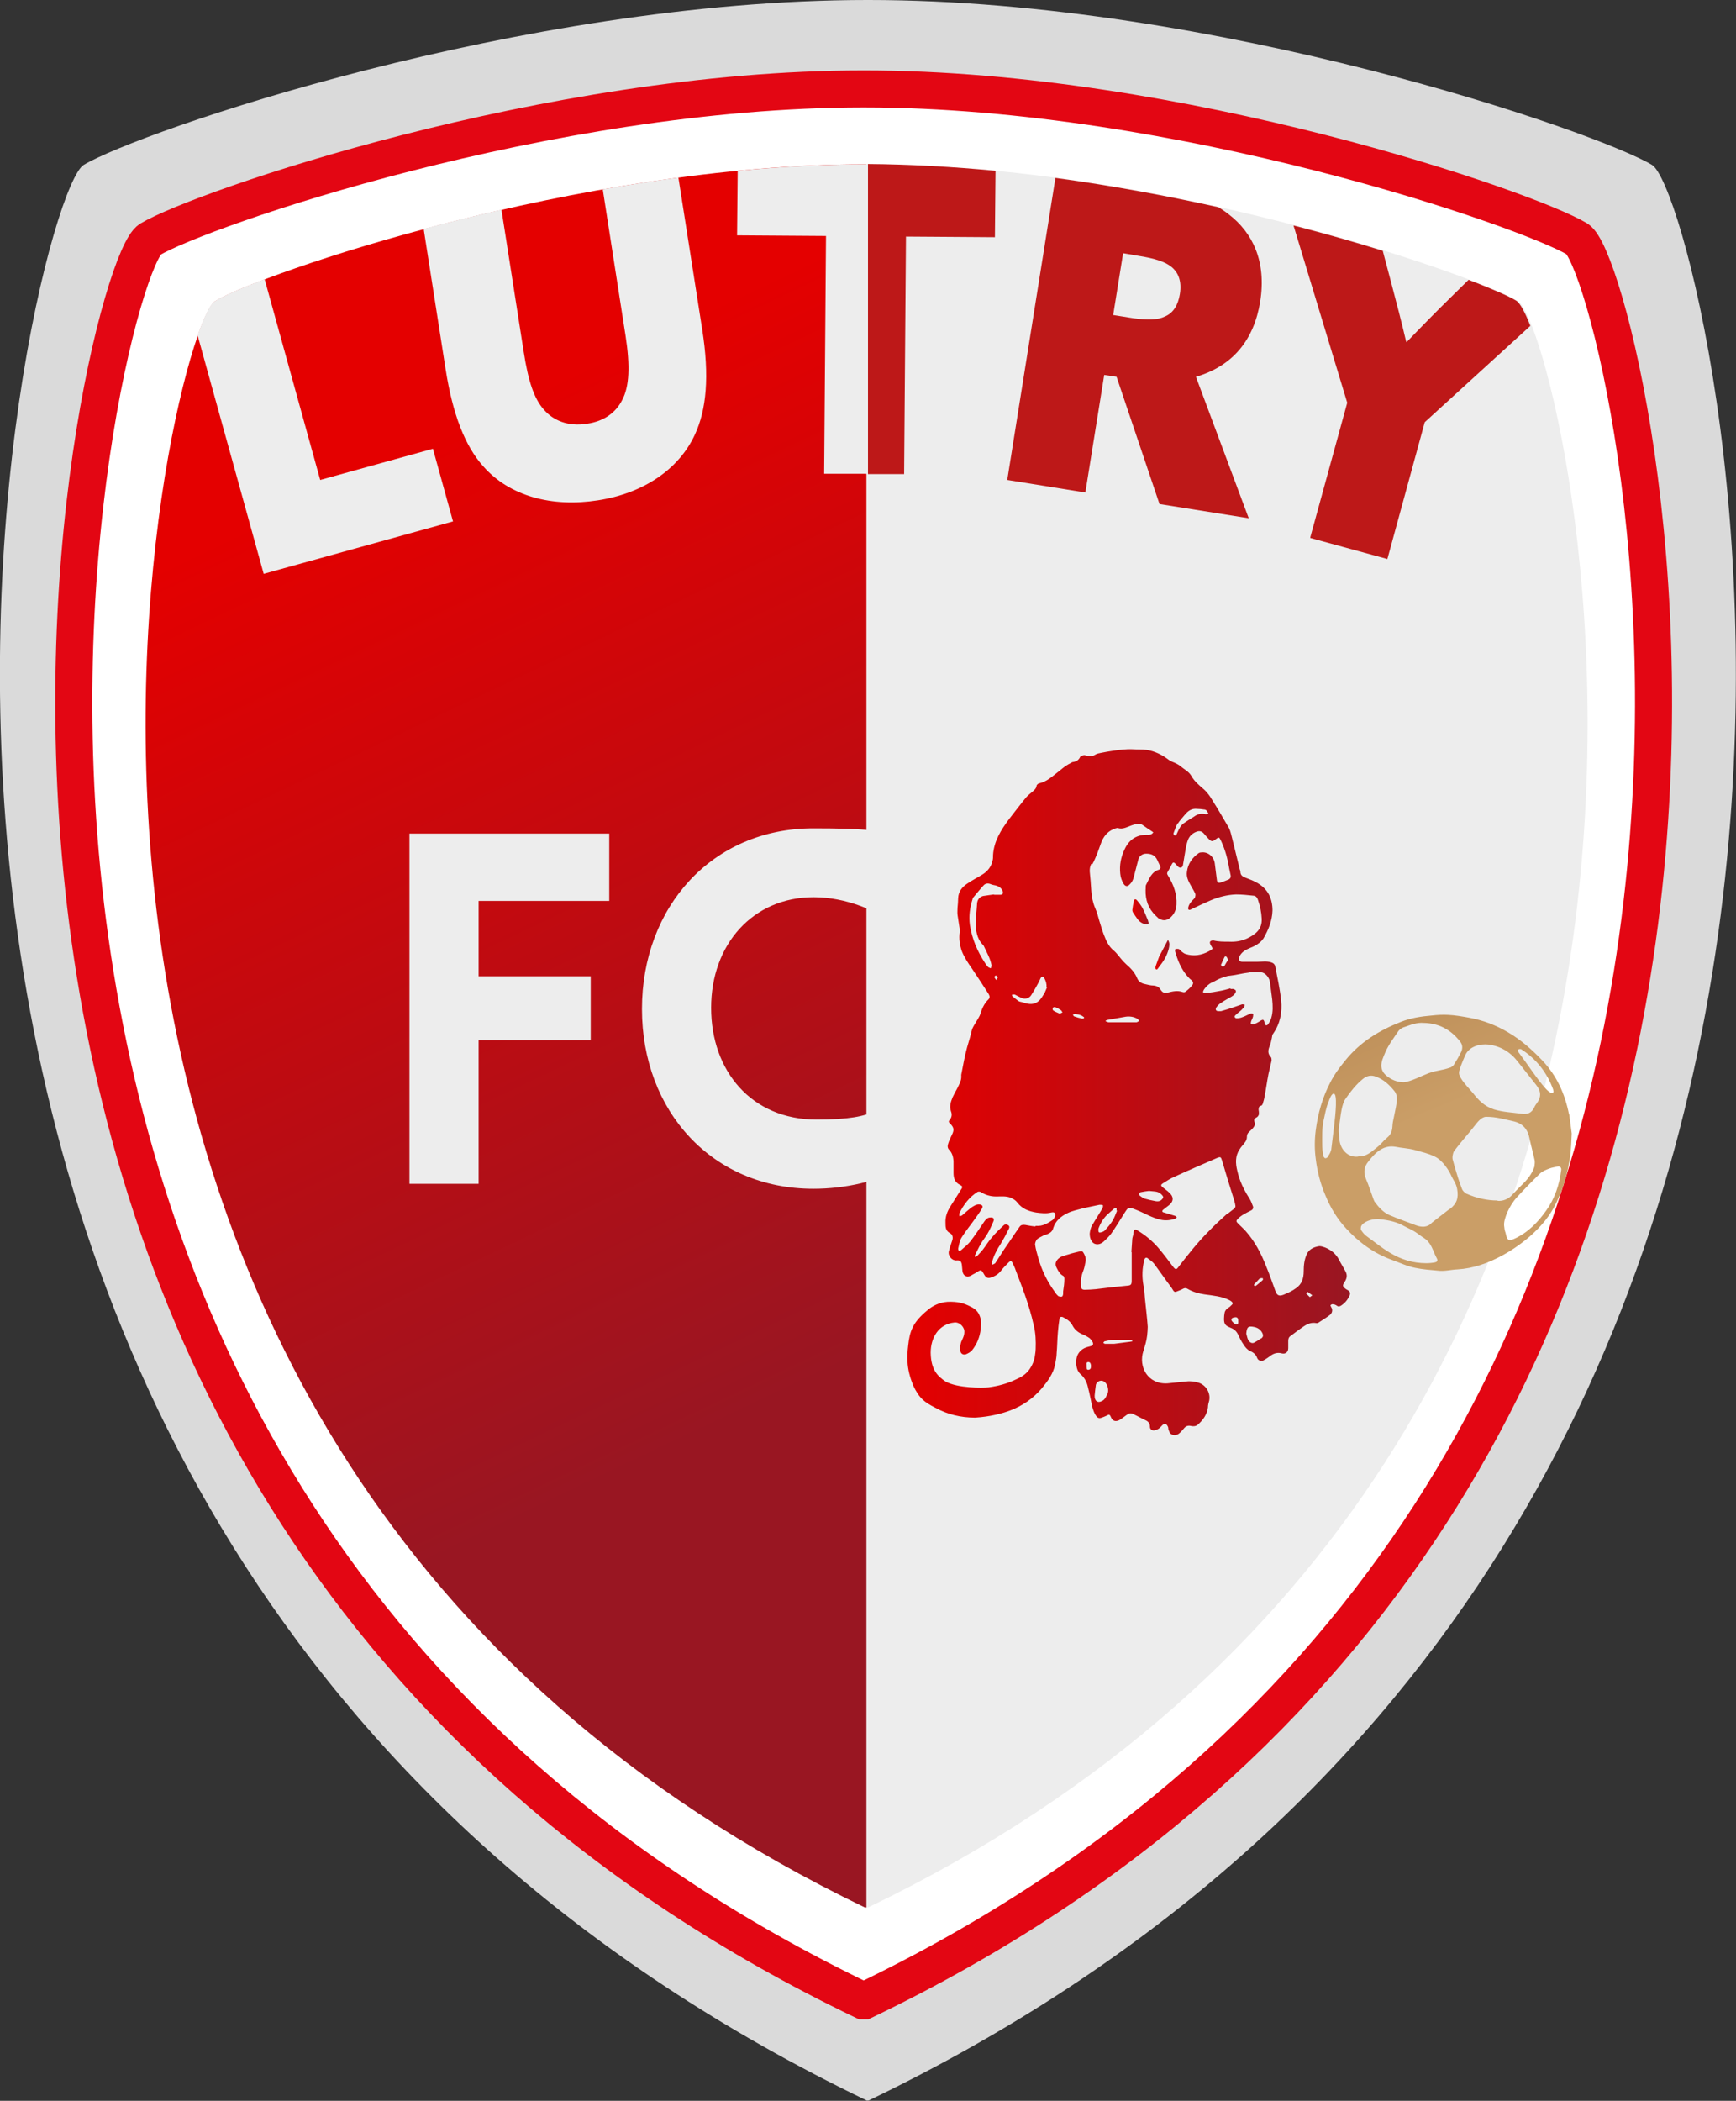 <svg viewBox="0 0 562.2 680.2" version="1.1" xmlns:xlink="http://www.w3.org/1999/xlink" xmlns="http://www.w3.org/2000/svg" id="Calque_2">
  
  <rect x="0" y="0" width="562.2" height="680.2" fill="#333333" stroke="none"/>
  
  <defs>
    <style>
      .st0 {
        fill: none;
      }

      .st1 {
        fill: url(#Dégradé_sans_nom_3);
      }

      .st1, .st2, .st3, .st4 {
        fill-rule: evenodd;
      }

      .st2 {
        fill: url(#Dégradé_sans_nom_5);
      }

      .st3 {
        fill: url(#Dégradé_sans_nom_2);
      }

      .st4 {
        fill: url(#Dégradé_sans_nom_4);
      }

      .st5 {
        isolation: isolate;
      }

      .st6 {
        fill: #bd1818;
      }

      .st7 {
        fill: url(#Dégradé_sans_nom);
      }

      .st8 {
        fill: #ededed;
      }

      .st9 {
        fill: #fff;
        stroke: #e30613;
        stroke-miterlimit: 10;
        stroke-width: 12px;
      }

      .st10 {
        fill: #dadada;
      }
    </style>
    <linearGradient gradientUnits="userSpaceOnUse" gradientTransform="translate(0 679.9) scale(1 -1)" y2="240" x2="279" y1="537.2" x1="137.5" data-name="Dégradé sans nom" id="Dégradé_sans_nom">
      <stop stop-color="#e40000" offset="0"></stop>
      <stop stop-color="#991622" offset="1"></stop>
    </linearGradient>
    <linearGradient gradientUnits="userSpaceOnUse" gradientTransform="translate(0 679.9) scale(1 -1)" y2="326.3" x2="436.5" y1="326.3" x1="293.6" data-name="Dégradé sans nom 2" id="Dégradé_sans_nom_2">
      <stop stop-color="#e40000" offset="0"></stop>
      <stop stop-color="#991622" offset="1"></stop>
    </linearGradient>
    <linearGradient gradientUnits="userSpaceOnUse" gradientTransform="translate(0 679.9) scale(1 -1)" y2="149.4" x2="534.1" y1="392.1" x1="433.5" data-name="Dégradé sans nom 3" id="Dégradé_sans_nom_3">
      <stop stop-color="#b17f4a" offset="0"></stop>
      <stop stop-color="#ca9e67" offset=".3"></stop>
      <stop stop-color="#ca9e67" offset=".5"></stop>
      <stop stop-color="#7d4e24" offset=".6"></stop>
    </linearGradient>
    <linearGradient gradientUnits="userSpaceOnUse" gradientTransform="translate(0 679.9) scale(1 -1)" y2="384.6" x2="372" y1="384.6" x1="366.8" data-name="Dégradé sans nom 4" id="Dégradé_sans_nom_4">
      <stop stop-color="#e40000" offset="0"></stop>
      <stop stop-color="#991622" offset="1"></stop>
    </linearGradient>
    <linearGradient gradientUnits="userSpaceOnUse" gradientTransform="translate(0 679.9) scale(1 -1)" y2="370.8" x2="378.7" y1="370.8" x1="374.2" data-name="Dégradé sans nom 5" id="Dégradé_sans_nom_5">
      <stop stop-color="#e40000" offset="0"></stop>
      <stop stop-color="#991622" offset="1"></stop>
    </linearGradient>
  </defs>
  <g id="Calque_1-2">
    <g>
      <g>
        <path d="M280.9,680.2C-96.6,498.5,9.3,64.1,27.1,53.4S168.7,0,280.9,0h.4C393.5,0,517.2,42.7,535,53.4c17.8,10.7,123.8,445.1-253.7,626.7h-.4Z" class="st10"></path>
        <path d="M279.5,647.8C-64,482.6,32.4,87.2,48.6,77.5S177.4,28.8,279.5,28.8h.4c102.1,0,214.7,38.9,230.9,48.6s112.6,405.1-230.9,570.4h-.4Z" class="st9"></path>
        <g>
          <path d="M280.5,617.6h-.4C-33,466.9,54.9,106.4,69.7,97.5c14.8-8.9,117.5-44.3,210.5-44.3h.4v564.4Z" class="st7"></path>
          <path d="M280.7,617.6h.4C594.3,466.9,506.4,106.4,491.6,97.5c-14.8-8.9-117.5-44.3-210.5-44.3h-.4v564.4h0Z" class="st8"></path>
        </g>
      </g>
      <g>
        <path d="M435.9,417.4c-1.2-.9-1.2-1.2-.4-2.4.7-1.1.9-2.2.2-3.4-.6-1.2-1.4-2.4-2-3.6-1-2-2.6-3.3-4.6-4.1-.6-.2-1.4-.5-2-.4-1.7.3-3.2,1-3.9,2.6-.8,1.7-1,3.6-1,5.5,0,2.3-.6,4.2-2.5,5.5-1.2.9-2.6,1.5-4,2.1-1.5.6-2.2.2-2.7-1.3-1-2.7-1.9-5.4-3-8-1.6-4.1-3.6-7.9-6.5-11.2-.8-.9-1.6-1.6-2.5-2.5-.7-.7-.8-.9,0-1.7.5-.5,1.2-1,1.9-1.4.7-.4,1.5-.8,2.3-1.2.6-.3.8-.9.5-1.5-.3-.8-.6-1.6-1.1-2.4-1.8-2.8-3.2-5.7-3.9-8.9-.6-2.4-.7-4.8.7-6.9.5-.9,1.3-1.6,1.9-2.5.3-.4.5-1,.5-1.4,0-.7.1-1.2.6-1.7.5-.5,1-.9,1.4-1.4.4-.5.8-1.1.5-1.8-.3-1-.1-1.2.8-1.7.3-.2.5-.6.6-.9,0-.5,0-1-.1-1.4,0-.6,0-1.2.8-1.4.2,0,.4-.3.5-.5.2-.8.5-1.5.6-2.3.5-2.5.8-5,1.3-7.5.3-1.4.7-2.8,1-4.3,0-.4,0-1-.3-1.2-.9-1-.9-2-.4-3.3.4-.9.6-1.9.8-2.9.1-.5.1-1,.4-1.3,2.3-3.3,3-7,2.6-10.8-.4-3.7-1.2-7.3-1.9-10.9-.1-.7-.6-1.2-1.3-1.4-1.5-.5-3-.2-4.6-.2-1.6,0-3.2,0-4.8,0-1,0-1.4-.8-.9-1.7.5-1.1,1.5-1.9,2.6-2.4,1-.5,2.1-.8,3.1-1.5.8-.5,1.6-1.2,2.1-2,1.6-2.8,2.8-5.7,2.9-9,0-3.8-1.4-6.8-4.7-8.8-1.3-.8-2.7-1.3-4-1.8-1-.4-1.7-.8-1.7-2,0-.2-.1-.5-.2-.7-.8-3.4-1.7-6.8-2.5-10.2-.3-1.1-.5-2.2-1-3.2-1.8-3.1-3.6-6.2-5.5-9.2-.7-1.2-1.6-2.4-2.6-3.3-1.5-1.3-3.1-2.6-4.1-4.4-.8-1.4-2.3-2.1-3.5-3.1-.4-.4-.9-.6-1.4-.9-.8-.4-1.6-.6-2.3-1.1-2.2-1.7-4.6-2.9-7.3-3.3-1.5-.2-3-.1-4.5-.2-2.2-.1-4.3.2-6.4.5-1.3.2-2.6.4-4,.7-.5.1-1.1.2-1.6.5-.9.6-1.8.6-2.7.4-.3,0-.7-.2-1-.2-.5.1-1.2.3-1.3.6-.4.9-1.1,1.4-2.1,1.6-.4,0-.7.2-1,.4-1.9.9-3.4,2.4-5,3.6-1.5,1.2-3,2.4-5,2.9-.4,0-1,.5-1,.8-.1.9-.7,1.4-1.3,1.9-.7.6-1.5,1.2-2.1,1.9-1.9,2.3-3.7,4.7-5.5,7-2.6,3.5-4.9,7.1-5.2,11.6,0,.7,0,1.4-.2,2-.4,1.8-1.5,3.2-3,4.2-1.7,1.1-3.6,2-5.3,3.2-1.6,1.1-2.7,2.5-2.8,4.6,0,1-.1,2.1-.2,3.1,0,.8-.1,1.5,0,2.3.2,1.5.5,3.1.7,4.6,0,.3,0,.6,0,1-.3,2.1,0,4.2.7,6.2.8,2,2,3.8,3.2,5.5,1.9,2.8,3.7,5.6,5.5,8.4.4.7.4,1.3-.2,1.8-1.3,1.3-2,2.9-2.5,4.6-.3.9-.9,1.7-1.4,2.6-.5.9-1.2,1.8-1.4,2.8-.4,1.8-1,3.6-1.5,5.4-.8,2.9-1.3,5.9-1.9,8.9,0,0,0,.1,0,.2.1,1.2-.3,2.2-.8,3.2-.6,1.3-1.4,2.6-2,3.9-.6,1.5-1.1,2.9-.5,4.6.4,1,.2,2-.5,2.8-.4.4-.2.8.2,1.1,1.2,1.2,1.4,2,.6,3.6-.4.9-.9,1.8-1.2,2.8-.3.8-.3,1.6.4,2.2.9,1,1.2,2.2,1.3,3.5,0,1.3,0,2.6,0,3.9,0,1.8.5,3.1,2.2,3.9.6.3.8.6.4,1.2-1.2,1.9-2.4,3.8-3.6,5.7-1,1.6-1.7,3.3-1.6,5.3,0,1.4,0,2.6,1.5,3.4.8.4,1,1.4.7,2.3-.4,1.2-.8,2.3-1.1,3.5-.4,1.5,1,3.1,2.4,3,1.2-.1,1.6.2,1.8,1.4.1.7.1,1.4.2,2.1.2,1.4,1.3,2.1,2.6,1.5.5-.3,1-.6,1.6-.9,1.9-1.2,1.8-1.3,2.9.6.5.9,1.2,1.2,2.2.8,1.3-.4,2.4-1.1,3.3-2.3.7-.9,1.5-1.7,2.3-2.5.7-.7,1-.6,1.4.3.3.7.7,1.4.9,2.1,1.6,4.3,4.3,10.7,5.9,18,.6,2.5.7,5,.6,7.6,0,.6-.1,1.2-.2,1.9-.2,1.8-.9,3.4-1.9,4.8-1.1,1.5-2.6,2.4-4.2,3.1-2.9,1.4-5.9,2.2-9,2.6-1.9.2-10,.3-13.9-1.9-2.5-1.7-4.7-3.7-4.8-9.3,0-4.9,2.6-9.3,7.7-9.8,1.7-.2,3.4,1.6,3.2,3.2,0,.9-.4,1.8-.8,2.6-.5,1-.6,2.1-.5,3.2,0,.9.7,1.6,1.8,1.3.7-.3,1.5-.7,2-1.3,1.6-2,2.5-4.3,2.8-6.8.1-1.1.2-2.3,0-3.3-.5-2.1-1.5-3.2-3.2-4-2.3-1.2-4.2-1.7-7.5-1.6-2.7.2-4.9,1.3-6.5,2.7-4.9,4-5.8,6.9-6.3,11.6-.2,1.7-.3,3.4-.2,5,.1,2.6.8,5.2,1.8,7.7,2,4.3,3.7,5.5,7.2,7.3,4,2.2,8.3,3.2,12.9,3.2,5-.3,8.9-1.4,11.3-2.3,4-1.5,7.5-3.9,10.3-7.2,1.9-2.3,3.7-4.7,4.3-7.7.2-1.2.5-2.5.5-3.7.2-2.2.2-4.5.4-6.7.1-1.5.3-2.9.5-4.3,0-.7.6-.9,1.2-.6,1.2.6,2.4,1.4,3,2.6.7,1.4,1.8,2.3,3.2,2.9.8.3,1.7.8,2.4,1.3.5.5,1.1,1.2,1.1,1.8,0,.7-1,.8-1.7,1-1.6.4-2.8,1.4-3.4,2.8-.5,1.4-.5,3,0,4.5.2.5.5,1,.9,1.4,1.2,1,2,2.3,2.4,3.8.4,1.6.8,3.2,1.1,4.8.3,1.6.6,3.2,1.4,4.6.5.9,1,1.3,1.8,1.1.6-.2,1.2-.4,1.8-.7.9-.5,1.1-.5,1.5.5.6,1.4,1.7,1.4,2.7.9.7-.4,1.3-.9,2-1.4.7-.5,1.4-1.1,2.4-.6,1.5.7,2.9,1.5,4.4,2.2.7.4,1.1,1,1.1,1.9,0,.9.7,1.4,1.6,1.2.9-.2,1.5-.6,2.1-1.3.9-1.1,1.7-1,2.2.3.1.3,0,.7.2,1,.1.4.3.8.5,1,.8.8,2.1.7,2.9,0,.6-.5,1.1-1.1,1.6-1.7.6-.7,1.3-.9,2.2-.7.8.2,1.6.1,2.2-.4,1.7-1.5,3-3.3,3.3-5.6,0-.8.2-1.5.4-2.2.5-2.5-1-5-3.4-5.8-1.3-.4-2.7-.6-4.1-.4-2,.2-4,.4-6,.6-6.4.4-9.5-5.4-7.8-10.5.5-1.6,1-3.2,1.2-4.9.1-1,.2-2,.2-2.9-.2-3-.6-6-.9-9.1-.1-1.5-.2-3-.5-4.4-.5-2.8-.4-5.5.3-8.2.2-.7.7-.9,1.2-.4.7.5,1.4,1,1.9,1.6,1.8,2.4,3.5,4.9,5.3,7.3.4.5.7,1,1,1.5.3.4.6.5,1,.3.7-.3,1.4-.5,2.1-.9.5-.3,1-.3,1.5,0,1.7,1,3.5,1.5,5.5,1.8,2.8.4,5.6.6,8.1,1.9.4.2,1,.6,1,1s-.6.7-.9,1.1c0,0-.2.1-.3.2-.7.4-1.2.9-1.4,1.7-.1.6-.2,1.3-.2,2,0,1.6.4,2.2,1.9,2.8,1.1.4,2,1,2.6,2.2.5,1.1,1.1,2.3,1.8,3.3.5.8,1.2,1.7,2.1,2.1,1.1.5,1.9,1.1,2.3,2.2.3.9,1.2,1.2,2,.9.8-.4,1.5-.9,2.2-1.4,1.1-.9,2.4-1.3,3.8-.9,1.2.3,2.1-.4,2.1-1.7s0-1.5,0-2.3c0-.6.1-1.2.7-1.6,1.5-1.1,2.9-2.2,4.4-3.2,1.2-.8,2.5-1.3,4-1,.2,0,.5,0,.6-.1,1.2-.8,2.4-1.5,3.6-2.4,1-.7,1.2-1.8.6-2.7-.1-.2-.3-.6-.2-.6.2-.2.5-.4.8-.3.4,0,.9.2,1.3.5.4.3.8.2,1.2,0,1.3-.8,2.2-1.9,2.8-3.2.4-.8.3-1.3-.4-1.8h0ZM353.3,442.6c0,.5-.3.9-.9.9-.6,0-.4-.6-.5-.9,0-.1,0-.2,0-.3s0-.1,0-.2c0-.5-.2-1,.5-1.1.7,0,.8.5.9,1,0,.2,0,.5,0,.7h0ZM404.6,314.8c1.3-.1,2.6-.1,3.9,0,1.4.2,2.7,1.9,2.8,3.4.2,1.8.5,3.6.7,5.4.2,2,.3,4-.3,6-.2.7-.6,1.4-1,2-.1.2-.5.4-.6.4-.2,0-.5-.4-.5-.6-.3-1.4-.5-1.5-1.7-.7-.6.4-1.3.7-1.9,1-.3,0-.7,0-.9-.3-.1,0,0-.5.1-.8.2-.5.5-1,.6-1.5,0-.3.1-.7,0-.8-.2-.2-.6-.2-.9-.1-.9.4-1.8.9-2.7,1.2-.5.2-1.1.3-1.7.3-.6,0-.9-.6-.4-1,.5-.5,1-.9,1.5-1.3.5-.4.9-.9,1.3-1.3.2-.2.1-.5.2-.8-.3,0-.6-.2-.9-.1-.9.3-1.7.6-2.6.9-1.4.5-2.8.9-4.2,1.3-.3,0-.5,0-.8,0-.8,0-1.1-.5-.7-1.2.4-.6,1-1.2,1.7-1.6,1-.7,2.2-1.3,3.2-1.9.5-.3.9-.6,1.2-1.1.2-.2.3-.7.2-.9-.1-.2-.5-.4-.8-.5-.3,0-.6,0-.9,0,0,0,0-.1,0-.2-1.1.3-2.1.6-3.2.8-1.6.3-3.2.6-4.8.7-1,0-1.1-.2-.6-1.1.7-1,1.5-1.8,2.6-2.3.8-.3,1.5-.8,2.2-1.1,1.2-.5,2.4-1,3.7-1.1,2-.2,4-.8,6-1h0ZM395.5,312.2c.3-.8.7-1.6,1.1-2.4,0-.1.5-.2.6,0,.2.2.3.5.5,1-.4.6-.8,1.3-1.2,2-.1.1-.5.2-.7.1-.2,0-.4-.5-.4-.6h0ZM381.4,266.7c.7-1.1,1.6-2,2.4-3,1-1.2,2.2-2,3.9-1.8.8,0,1.5.1,2.2.2.3,0,.6.1.8.3.3.3.5.8.7,1.1-.4,0-.8.2-1.1.1-1.4-.3-2.5,0-3.6.8-1.1.7-2.3,1.4-3.4,2.2-.4.3-.8.7-1.1,1.2-.5.8-.8,1.6-1.2,2.4,0,.2-.5.4-.6.3-.2-.1-.4-.5-.4-.6.4-1.1.8-2.3,1.4-3.4h0ZM353.7,279.9c.7-1.2,1.2-2.5,1.7-3.7.5-1.3.9-2.6,1.4-3.8.9-2.1,2.3-3.5,4.5-4.2.2,0,.5-.2.7-.1,1.6.5,2.9-.3,4.3-.8.8-.3,1.6-.5,2.5-.6.4,0,.9.2,1.2.4,1,.7,2,1.4,3.1,2.1.1.1.3.2.4.3-.4.6-.9.8-1.5.8-3.7-.2-6.3,1.4-7.8,4.7-1.2,2.5-1.7,5.1-1.4,7.9.1,1.2.5,2.3,1.1,3.3.6.9,1.3.9,2,.1,1.2-1.1,1.3-2.6,1.7-4,.4-1.4.7-2.8,1.1-4.2.4-1.1,1.4-1.7,2.5-1.7,1.6,0,2.9.5,3.6,2.1.3.6.6,1.3.9,1.9.3.5.1,1-.4,1.2-2.4.7-3.1,2.9-4.1,4.8-.3.5-.1,1.1-.2,1.7-.1,3.3.9,6.1,3.3,8.4s.7.6,1.1.9c1.1.8,2.4.7,3.5-.2,1.3-1.1,2-2.5,2.1-4.3.2-3.5-1-6.6-2.8-9.5-.3-.5-.3-.7,0-1.2.5-.8.9-1.6,1.3-2.4.3-.6.6-.7,1.1-.2.3.3.6.7.9,1,.7.6,1.4.4,1.6-.5.2-1,.3-2,.5-3,.3-1.7.5-3.5,1.1-5.1.5-1.4,1.7-2.4,3.1-2.8.7-.2,1.4,0,1.9.5.6.7,1.2,1.4,1.8,2,.8.8,1.2.8,2,.2,1.3-1,1.3-1,2,.5,1.3,2.8,2.1,5.8,2.6,8.9.1.6.3,1.3.4,1.9.2.7,0,1.3-.7,1.6-.9.4-1.8.7-2.7,1-.5.1-.9-.1-1-.8-.2-1.8-.5-3.6-.7-5.5-.3-2.2-2.3-3.8-4.4-3.5-.3,0-.7.1-.9.3-2,1.4-3.4,3.4-3.7,5.9-.3,1.7.5,3.2,1.3,4.6.5.9,1,1.7,1.4,2.6.1.3,0,.9-.1,1.2-.4.6-1,1-1.4,1.6-.4.5-.7,1.1-.8,1.7-.1.7.3.9,1,.5,2.1-1,4.2-2,6.3-2.9,2.6-1.1,5.4-1.8,8.2-1.9,1.9,0,3.8.2,5.6.4.8,0,1.3.7,1.5,1.4.7,2,1.1,4,1.2,6,.2,3.5-2,5.1-4.6,6.4-1.9.9-3.9,1.2-6,1.1-1.7,0-3.4,0-5-.4-.3,0-.9,0-1.1.4-.2.2,0,.8.2,1.1.8,1.3.8,1.2-.6,2-2.4,1.3-4.9,1.7-7.5.9-.4-.1-.8-.4-1.2-.7-.4-.3-.6-.7-1-.9-.3-.1-.8-.1-1.1,0-.2,0-.2.6-.1.9.8,2.8,1.9,5.4,3.7,7.6.5.5.9,1.1,1.5,1.5.6.5.8,1,.3,1.7-.6.8-1.4,1.5-2.2,2.1-.2.2-.6.2-.9.1-1.7-.6-3.3-.2-4.9.2-1,.2-1.6,0-2.2-.9-.5-.9-1.3-1.3-2.3-1.4-1,0-2-.3-2.9-.5-1-.2-2-.8-2.4-1.8-.8-2-2.2-3.4-3.7-4.7-.3-.3-.6-.6-.9-.9-1.1-1.2-1.9-2.5-3.1-3.5-1.6-1.3-2.4-3.2-3.1-5-.6-1.5-1-3.1-1.5-4.6-.4-1.3-.7-2.7-1.3-4-.8-1.9-1.2-3.8-1.3-5.8-.1-2.1-.3-4.1-.5-6.2,0-.9.1-1.6.5-2.4h0ZM359.1,331c-.3,0-.7-.2-1-.3,0-.1,0-.2,0-.3.2,0,.5-.2.7-.2,1.9-.3,3.8-.7,5.7-1,1.4-.2,2.7,0,3.9.7.2.1.4.5.5.7-.3.1-.6.4-.9.4-.8,0-1.6,0-2.5,0-2.2,0-4.4,0-6.5,0h0ZM361.8,391.9c-.5,1.2-.9,2.4-1.6,3.5s-1.5,2-2.4,3c-.3.3-.8.5-1.2.6-.7.2-.9,0-.9-.8,0,0,0-.4.1-.6.7-1.8,1.7-3.4,3.1-4.6.6-.5,1.2-1.1,1.8-1.6.2-.2.6-.2.9-.3,0,.3,0,.6,0,.9h0ZM369.5,386c.9-.2,1.8-.3,2.6-.4,1.4.2,2.8,0,3.9,1,.3.3.8.8.7,1.1-.1.4-.6.9-1,1.1-.5.2-1,.2-1.5.1-1.2-.2-2.4-.5-3.5-.8-.5-.2-1-.5-1.5-.9-.5-.4-.4-1.1.3-1.2ZM348.2,328.3c.7.1,1.4.2,2,.5.3.1.6.4.9.6,0,0,0,.2-.1.3-.2,0-.4.2-.6.1-.9-.2-1.7-.4-2.5-.7-.2,0-.3-.4-.5-.6.2,0,.5-.2.7-.2h0ZM341.1,326.2c.1-.2.6-.1.9,0,.6.2,1.1.6,1.6.9.2.1.3.5.5.7-.2.1-.5.2-.9.4-.6-.3-1.3-.5-1.9-.9-.5-.2-.5-.8-.2-1.1h0ZM327.8,322c.3,0,.6,0,.8,0,.8.4,1.5.8,2.2,1.1,1.1.5,2.4.2,3.1-.8.9-1.4,1.7-2.8,2.5-4.3.2-.4.4-.9.6-1.3.1-.2.4-.5.7-.5.1,0,.4.3.5.5.5.9.8,1.9.7,2.9,0,0,.1,0,.2,0-.3.6-.5,1.3-.8,1.9-.6.9-1.1,1.9-1.9,2.6-1.5,1.3-3.2,1.1-5,.5-.5-.2-1.2-.2-1.6-.5-.7-.5-1.4-1.1-2-1.6-.1,0,0-.6,0-.6h0ZM320,313.1c-.4-.4-.7-.8-1-1.3-2.5-3.8-4.2-7.8-4.9-12.3-.4-2.9,0-5.7.9-8.5,0,0,0-.2.1-.3,1.1-1.3,2.2-2.7,3.4-4,.6-.7,1.5-.8,2.4-.4.5.2,1.1.3,1.6.4,1,.3,1.8.8,2.2,1.8.3.7,0,1.2-.7,1.2-.7,0-1.4,0-2.1,0,0,0,0,0,0-.1-1.2.2-2.4.3-3.5.5-1.3.3-2,1.4-2,2.8-.1,1.9-.4,3.8-.4,5.7,0,2.6.3,5.2,2.2,7.2.2.2.4.4.5.7.9,2,2,3.8,2.4,6,0,.3-.1.7-.2,1-.3-.1-.7-.2-.9-.4h0ZM323.1,316.5c0,.1-.2.4-.5.8-.3-.5-.5-.7-.6-1,0-.1.3-.3.5-.5.2.2.5.4.7.7h0ZM335.2,397.1c-1.1-.1-2.1-.3-3.2-.5-.8-.1-1.4,0-1.8.6-1.7,2.4-3.3,4.9-5,7.3-1,1.5-1.9,3-2.9,4.5-.2.2-.6.3-.9.5,0-.3-.2-.7-.1-1,.6-2.1,1.6-4,2.8-5.8.9-1.5,1.7-3,2.5-4.6.5-.9.3-1.3-.5-1.6-.3-.1-.8,0-.9.1-1.4,1.3-2.8,2.6-4,4.1-1.1,1.2-1.9,2.6-2.9,3.9-.6.7-1.2,1.4-1.9,2.1-.1.1-.4.2-.6.3,0-.2-.2-.5,0-.7.6-1.2,1.2-2.5,1.9-3.7.6-1,1.4-2,2-3,.8-1.3,1.4-2.7,2-4.1.4-.9,0-1.4-1-1.3-.8,0-1.3.5-1.8,1.1-1.5,2.2-3,4.5-4.7,6.7-.9,1.1-2.1,2-3.1,2.9-.1.1-.5.2-.6,0-.1,0-.2-.4-.2-.6.3-1.2.4-2.5,1.1-3.6,1.3-2.1,2.9-4,4.3-6,.8-1.1,1.6-2.2,2.3-3.4.4-.7.2-1.1-.6-1.3-1.2-.2-2.1.5-3,1.1-1,.8-1.9,1.6-2.8,2.4-.2.2-.6.2-.9.3,0-.3-.1-.8,0-1,1.4-2.8,3.2-5.2,5.9-6.9.2-.1.7-.1.9,0,1.6,1,3.2,1.5,5.1,1.5,1.6,0,3.2-.2,4.7.4.9.4,1.6.8,2.2,1.6,1.5,2,3.7,2.8,6.1,3.2,1.6.2,3.2.4,4.8,0,.5-.1,1.1-.2,1.3.4.1.3,0,.9-.2,1.2-.1.3-.4.6-.6.8-1.6,1.1-3.3,2.1-5.4,1.9h0ZM358.5,451.6c-.2.3-.3.7-.5,1-.3.4-.6.8-1.1,1-1.4.8-2.5,0-2.4-1.8.1-.9.2-2.2.4-3.4.3-1.3,1.9-1.8,2.9-.9,1,.9,1.4,2.7.8,4ZM366.5,434.3c0,0-.2,0-.3.1-1.8.2-3.6.5-5.4.7h0c-1,0-2,0-2.9,0-.2,0-.4-.2-.6-.3.1-.2.3-.5.4-.5,1-.2,1.9-.5,2.9-.5,1.7,0,3.5,0,5.2,0,.2,0,.4,0,.5,0,.1,0,.4.2.4.3,0,.1-.1.3-.2.4h0ZM397.5,392.9c-2.1,1.9-4.2,3.8-6.1,5.8-3.6,3.6-6.8,7.7-9.9,11.7-.5.7-.9.6-1.4,0-1.6-2.1-3.2-4.3-5-6.4-1.9-2.2-4.2-4.1-6.7-5.6-.8-.5-1.2-.3-1.3.7,0,.6-.3,1.3-.4,1.9-.1,1.5-.2,2.9-.3,4.4h.1v9.1c0,1.5-.2,1.7-1.7,1.8-3.3.3-6.6.7-9.9,1.1-1.2.1-2.4.2-3.6.2-.8,0-1.2-.3-1.2-1.1-.1-1.7,0-3.4.7-5,.4-1,.6-2.2.8-3.3.1-1-.3-1.9-.8-2.7-.3-.5-.8-.4-1.2-.3-1.1.3-2.3.5-3.4.9-.8.2-1.7.5-2.5.8-.3.1-.6.4-.9.6-1,.9-1.2,1.9-.6,3,.5,1,1,2,2.1,2.6.3.1.4.7.4,1,0,1.4-.2,2.7-.4,4,0,.2,0,.5,0,.7,0,.3-.1.9-.4,1-.3.1-.8,0-1.1-.1-.5-.4-.9-.9-1.2-1.4-2.4-3.3-4.2-6.9-5.3-10.8-.4-1.5-.9-3-1.1-4.6,0-.5.3-1.3.7-1.7.6-.5,1.4-.8,2.1-1.2.5-.2,1-.3,1.4-.5.9-.4,1.5-1,1.7-1.9.7-2.3,2.5-3.8,4.6-4.8,1.6-.8,3.4-1.1,5.1-1.6,1.7-.4,3.5-.7,5.2-1.1.2,0,.4,0,.5,0,.2,0,.6,0,.7.2,0,.2,0,.5-.1.8-1.1,1.9-2.3,3.7-3.4,5.6-.5.8-.7,1.8-.8,2.7,0,.7.1,1.6.5,2.2.7,1.5,2.5,1.7,3.9.5.9-.8,1.8-1.7,2.5-2.6,1.5-2.1,2.8-4.3,4.2-6.5,1.5-2.3,1.3-2.3,3.9-1.3,2.6,1,5.1,2.6,7.9,3.2,1.7.4,3.4.2,5-.4.1,0,.2-.2.3-.4-.2-.1-.3-.3-.5-.4-1.2-.4-2.4-.7-3.6-1.1-.2,0-.6-.2-.6-.4s.2-.5.4-.6c.6-.5,1.2-.9,1.8-1.4,1.6-1.3,1.5-2.8,0-4.1-.6-.6-1.4-1.1-2.1-1.7-.6-.5-.6-.8,0-1.2,1.3-.8,2.6-1.7,4.1-2.3,4.5-2.1,9.1-4,13.6-6,1-.4,1.2-.3,1.5.7,1.3,4.4,2.6,8.7,4,13.1.2.6.3,1.2.4,1.8,0,.3-.2.7-.5.9-.7.6-1.5,1.1-2.1,1.7h0ZM401,428.2c0,.6-.5.8-1,.5-.4-.2-.7-.6-1-.9-.4-.5-.2-1.1.5-1.2,1.1-.3,1.5,0,1.5,1.2,0,.2,0,.4,0,.5h0ZM408.3,433.4c-.7.5-1.4.9-2.1,1.3-.7.4-1.5,0-2-.9-.3-.6-.4-1.4-.6-2,.2-2.2.6-2.6,2.8-2.1,1.1.3,1.9.9,2.4,1.9.4.8.3,1.3-.4,1.8h0ZM409,414.4c-.6.6-1.3,1.1-2,1.7-.1.1-.3.2-.5.3-.1,0-.3-.1-.4-.2,0,0,0-.3.1-.4.6-.6,1.1-1.2,1.7-1.8.2-.2.6-.1,1-.2,0,0,.2.5.1.6h0ZM424.2,420c-.4-.4-.8-.8-1.2-1.2.2-.2.4-.5.5-.5.5.3.9.7,1.5,1.1-.4.3-.7.5-.7.5h0Z" class="st3"></path>
        <path d="M508.1,360.7c-1.3-6.5-3.9-12.3-8.5-17.2-3.4-3.6-7-6.8-11.3-9.3-3.9-2.3-8.1-3.9-12.6-4.7-2.2-.4-4.5-.8-6.7-.9-1.7-.1-3.5,0-5.3.2-3.5.3-6.9.8-10.1,2.1-6.9,2.7-13.1,6.5-17.8,12.3-1.9,2.3-3.7,4.7-5,7.3-2.5,4.8-4,10-4.7,15.5-.4,3.1-.4,6.2,0,9.2.5,4.1,1.5,8.1,3.2,12,1.6,3.9,3.8,7.5,6.6,10.5,4.1,4.5,9,8.1,14.8,10.2,2.5.9,5,2.1,7.6,2.6,2.3.5,5.1.7,7.3.9,2.1.3,4.2-.3,6.4-.4,5.1-.3,9.9-2,14.5-4.5,2.8-1.5,5.4-3.3,7.9-5.3,3.5-2.9,6.6-6.2,8.8-10.2,2.8-5.2,4.5-10.9,5.3-16.7.3-2.4.4-4.8.5-7.3-.3-2-.5-4.1-.8-6.1h0ZM492.6,339.7c5,3.2,8.4,7.6,10.4,13.1,0,.1,0,.3.1.5,0,.6-.4.7-.9.5-1.8-.7-6-7-8.1-9.9-.8-1.1-1.6-2.2-2.4-3.3-.6-1,.6-1,.9-.9h0ZM482,338.2c3.9.5,7.1,2.4,9.5,5.5,2,2.5,4,5.1,6,7.6,1.6,2,1.7,3.9.2,5.9-.3.4-.6.8-.8,1.3-.9,1.9-2.2,2.4-4.2,2.1-2.9-.4-6-.5-8.9-1.4-3.1-1-5-3-6.8-5.3-1.4-1.7-4.6-4.8-4.5-6.6,0-.9,1.2-3.8,2-5.6,1.3-3,5-3.8,7.5-3.5h0ZM447.6,343.3c.6-1.6,1.2-3.2,2.1-4.7.8-1.4,1.8-2.7,2.7-4.1.6-1,1.4-1.7,2.5-2,2-.7,4-1.5,6.2-1.3,4.9.1,8.8,2.2,11.8,6.1.8,1,.8,2.2.3,3.3-.7,1.4-1.5,2.8-2.4,4.2-.2.3-.6.6-1,.8-3.1,1.1-4.1.8-7.2,1.9-1.9.7-5.9,2.8-8,2.9-2.2,0-4-.8-5.6-2.1-1.6-1.3-2-3-1.4-4.9h0ZM431,372.5c-.1.8-.7,1.5-1.1,2.2-.1.2-.7.4-.8.3-.3-.2-.6-.6-.6-1-.2-1.2-.3-2.4-.3-3.6,0-2.5-.1-4.9.4-7.4.5-2.2.8-4.3,1.7-6.4.2-.6.9-2.5,1.6-2.5,1.3-.1.6,6.7.2,10.1-.3,2.2-.7,6-1,8.2h0ZM439.7,374.5c-3.3.3-5.5-2.4-5.9-5.2-.2-1.9-.5-3.6,0-5.5.4-2.8.7-6.4,2-8.1,1.6-2.3,3.3-4.5,5.5-6.3,1.3-1.1,2.7-1.4,4.3-.8,2.5.9,4.4,2.7,6,4.7.8,1,.9,2.4.7,3.7-.3,2.1-.8,4.1-1.2,6.2-.2,1-.1,2-.4,3-.5,1.6-1.5,2.1-2.4,3-1.7,1.8-1.6,1.7-3.5,3.2-1.3,1.1-3.1,2.2-4.8,2h0ZM464.9,408.7c-1,.2-2,.3-3,.3-4.3,0-8.2-1.2-11.8-3.4-2.7-1.6-5.1-3.6-7.6-5.4-.7-.5-1.2-1.2-1.7-1.9-.2-.3-.1-.9,0-1.3.7-1.3,2.9-2.3,5.5-2.3,2.1.2,5.3.6,7.9,2,2,1.1,3.4,1.5,5.7,3.3.9.7,1.6.9,2.5,1.9,1.4,1.5,1.9,3.7,2.9,5.5.4.7.1,1.2-.5,1.3h0ZM469.5,391.4c-1.8,1.4-5.6,4.3-5.8,4.5-1.4,1.6-3.4,1.5-5.2.8-2.9-1.1-5.8-2.1-8.6-3.3-2-.9-3.5-2.6-4.8-4.4-.1-.2-.2-.5-.3-.7-.8-2.2-1.5-4.4-2.4-6.5-.9-2.1-.7-4,.8-5.8,2.5-3.2,5-5.3,8.7-4.7,1.9.4,4.2.5,6.1,1,3,.9,3.9.9,6.7,2.2,2.5,1.2,4.6,4.5,5.4,6.4.4.9,1.5,2.3,1.8,4.1.5,2.9-.1,4.7-2.4,6.5h0ZM485,388.7c-3.5,0-6.9-.8-10.1-2.2-.6-.3-1.3-1-1.5-1.7-.9-2.3-1.6-4.6-2.3-7-.2-.7-.4-1.5-.6-2.2-.3-.7,0-2.3.4-2.9,2.4-3.2,4.5-5.4,6.9-8.5.7-.9,2-2.6,3.5-2.6,3.3,0,5.8.8,8.6,1.4,3,.6,4.8,2.4,5.4,5.5.5,2.4,1.2,4.8,1.7,7.2.1.6,0,1.4-.1,2.1-.8,2.4-2.4,4.3-4.2,6-1.1,1.1-2.2,2.2-3.3,3.4-.9.9-2.6,1.8-4.5,1.6h0ZM505.6,378.8c-.6,4.8-2.1,9.3-4.9,13.2-2.7,3.8-5.9,7.1-10.3,9.1-1.7.8-2.3.5-2.7-1.4-.2-1.1-.4-.7-.6-2.9s1.8-6.6,4.1-9.1c2.4-2.6,4.9-5.2,7.5-7.7.8-.8,2.1-1.3,3.2-1.7.8-.3,1.7-.4,2.5-.6.7-.2,1.3.3,1.2,1.1h0Z" class="st1"></path>
        <path d="M372,298.6c0,.6-.3.8-.9.7-1.1-.2-2-.8-2.7-1.7-.5-.7-1-1.4-1.5-2.2-.1-.2-.2-.5-.2-.7.1-1,.3-2,.5-3,.1-.6.6-.7,1-.2.7.8,1.3,1.6,1.8,2.5.7,1.3,1.2,2.7,1.8,4.1,0,.2.1.3.1.5h0Z" class="st4"></path>
        <path d="M378.3,304.4c.6,1,.4,1.9.2,2.8-.5,2-1.5,3.8-2.8,5.4-.3.4-.5.7-.8,1.1,0,.1-.3.2-.4.2-.1,0-.3-.2-.3-.4,0-.3,0-.6.1-.8.4-1,.7-2,1.1-3,.9-1.7,1.8-3.4,2.8-5.3h0Z" class="st2"></path>
      </g>
      <g class="st5">
        <g class="st5">
          <path d="M132.6,269.9h64.7v21.8h-42.3v24.4h36.3v20.7h-36.3v46.5h-22.4v-113.3Z" class="st8"></path>
          <path d="M293.3,377.4c-8.7,5.2-19.7,7.5-29.9,7.5-32.8,0-55.5-25.2-55.5-58.2s22.7-58.5,55.5-58.5,20.3,2.7,28.3,7v25.2c-7.5-5.6-17.7-9.9-28.2-9.9-19.7,0-33.2,15.3-33.2,35.8s13.1,36.2,34.1,36.2,20.4-4.1,28.9-10.5v25.4Z" class="st8"></path>
        </g>
      </g>
      <path d="M491.2,97.5c-14.8-8.9-117.4-44.3-210.5-44.3h-.6c-93.1,0-195.8,35.5-210.5,44.3-14.8,8.9-102.7,369.3,210.5,520h.6C593.9,466.9,506,106.4,491.2,97.5Z" class="st0"></path>
      <g>
        <path d="M377.3,102.5c2.6-1.2,4.2-3.6,4.9-7.3.7-4.3-.6-7.2-3-9-1.9-1.4-4.8-2.5-10.6-3.4l-4.7-.8-3.2,19.9,6.3,1c4.7.8,8.2.6,10.4-.5h0Z" class="st0"></path>
        <path d="M146.7,168.8l-6.5-23.5-36.5,10.1-18-65c-7.9,3-13.5,5.5-16.1,7.1-1.4.8-3.4,4.7-5.6,11.1l21.4,77.2,61.4-17h0Z" class="st8"></path>
        <path d="M156.6,151.1c8.5,9.6,22.2,13.2,37,10.9,15-2.3,26.3-10.2,31.4-21.2,3.8-8.1,4.8-19,2.4-34.2l-7.7-49.1c-8.3,1.1-16.5,2.4-24.5,3.8l7.4,47.5c1.5,9.8,1.2,16.4-1.1,20.7-2,4-5.8,6.9-11.4,7.7-6.2,1-11-1.1-14-4.6-3.1-3.5-5-9-6.5-18.7l-7.2-46c-8.8,2-17.2,4.1-25.2,6.2l7.1,45.4c2.3,14.7,6.3,24.9,12.2,31.5h0Z" class="st8"></path>
        <path d="M351.5,159.4l6.1-38,4,.6,13.9,41.2,28.9,4.6-17.1-45.8c12-3.5,18.8-12,20.8-24.3,2.1-13-2.4-22.4-10.3-28.4-1-.8-2.1-1.5-3.2-2.2-16.7-3.7-34.5-7-52.8-9.5l-15.6,97.8,25.5,4.1h0ZM363.8,82l4.7.8c5.8.9,8.7,2,10.6,3.4,2.4,1.8,3.7,4.7,3,9-.6,3.7-2.2,6.2-4.9,7.3-2.2,1.1-5.7,1.2-10.4.5l-6.3-1,3.2-19.9h0Z" class="st6"></path>
        <path d="M424.4,174.2l24.9,6.8,12.1-44.3,34.2-31.2c-1.8-4.6-3.4-7.4-4.5-8.1-2.6-1.6-8-3.9-15.5-6.8l-6,5.9c-4.6,4.5-9.3,9.3-14,14.2h-.2c-1.5-6.4-3.3-13.3-5-19.7l-2.6-9.8c-8.7-2.7-18.4-5.5-28.9-8.2l17.4,57.4-12,43.7h0Z" class="st6"></path>
      </g>
      <g>
        <path d="M281.1,53.2v100.3h11.7c0,.1.6-76.9.6-76.9l28.8.2.2-21.5c-13.8-1.3-27.7-2.1-41.4-2.2h0Z" class="st6"></path>
        <path d="M280.7,153.5V53.2h-.7c-13.6,0-27.4.8-41.1,2.1l-.2,20.9,28.8.2-.6,77h13.7c0,.1,0,.1,0,.1Z" class="st8"></path>
      </g>
    </g>
  </g>
</svg>